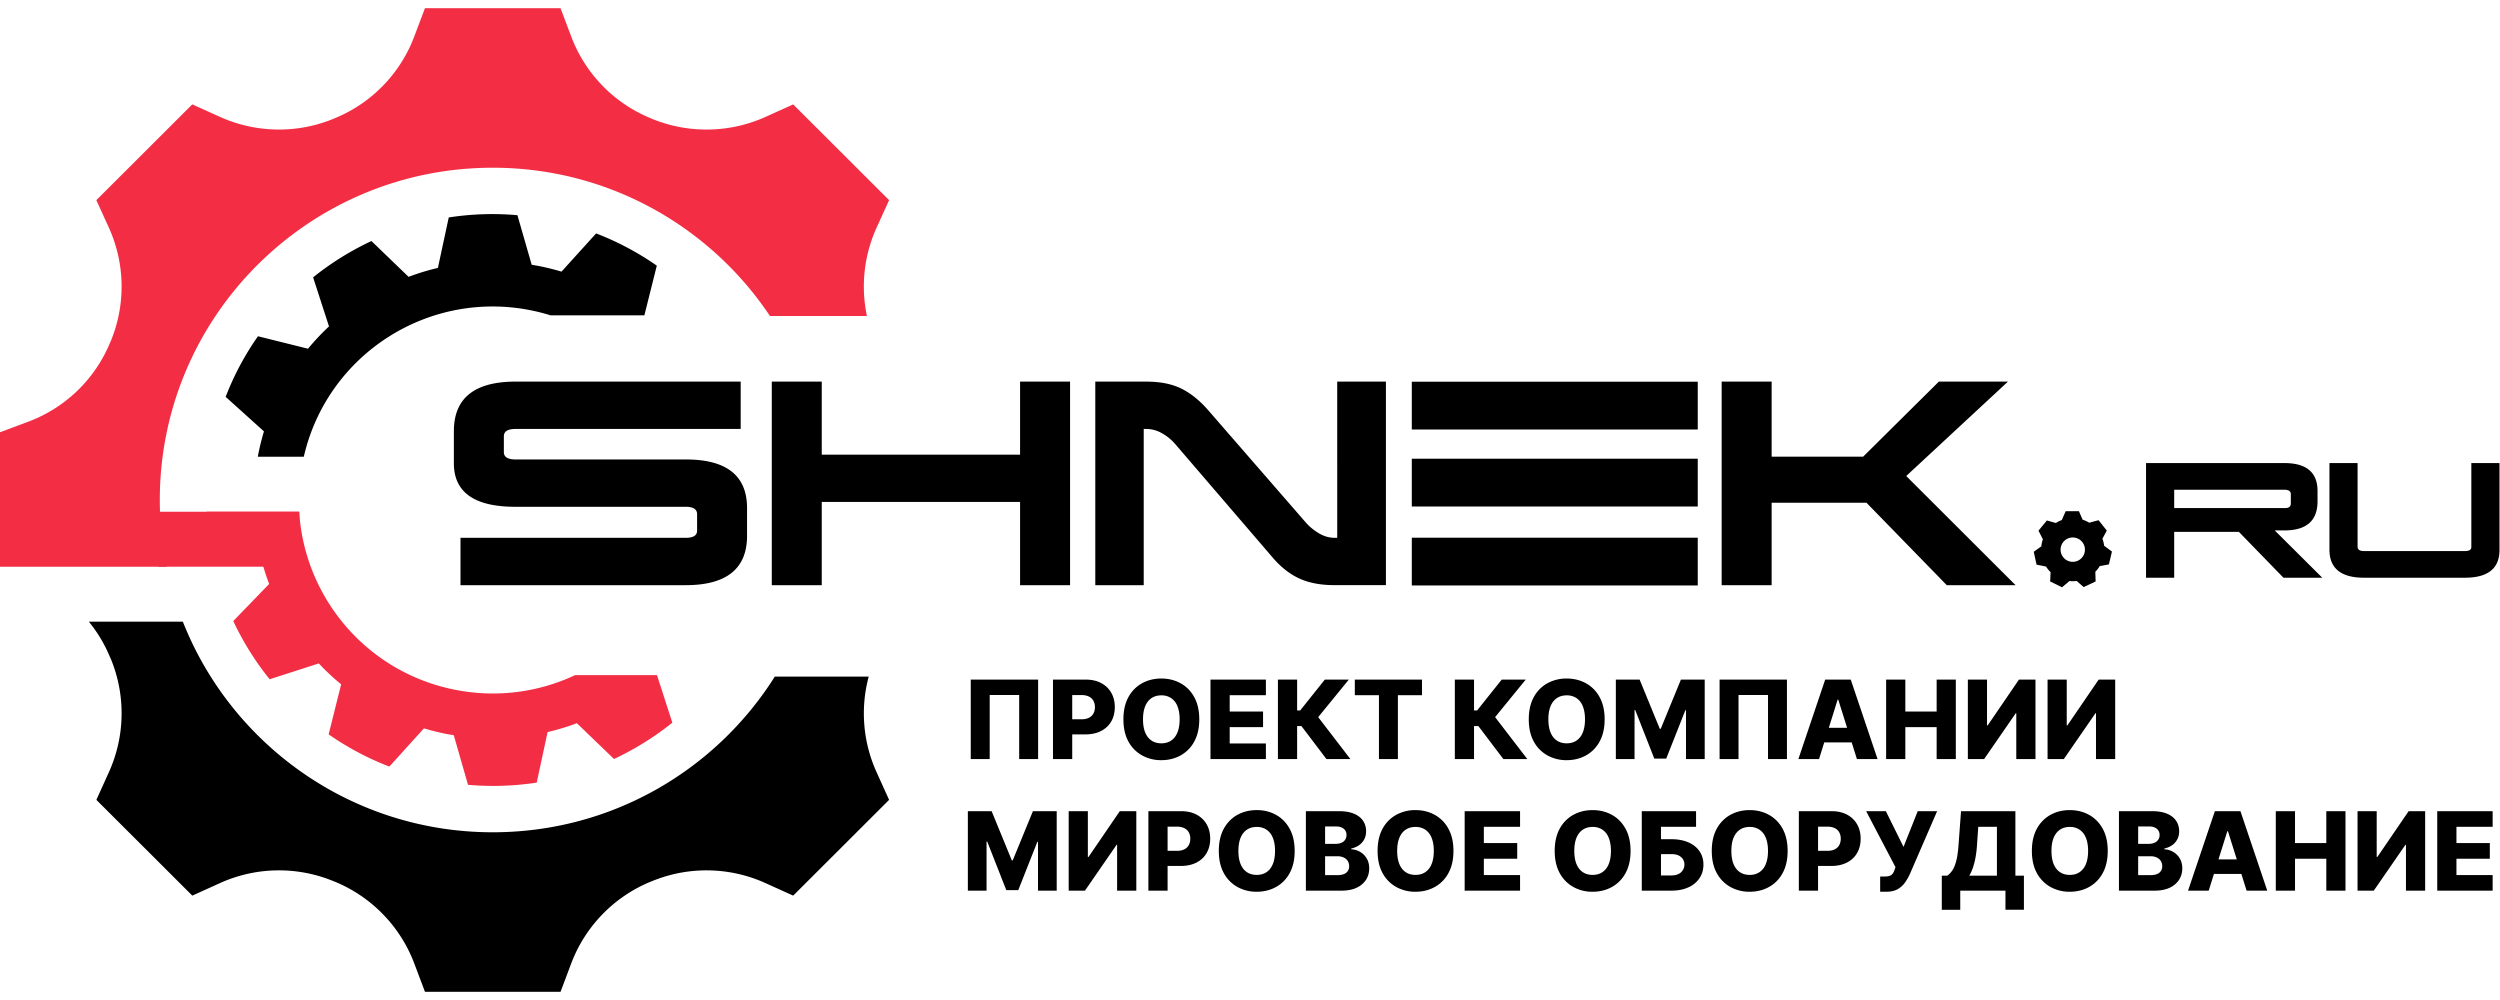 <svg width="190" height="76" viewBox="0 0 190 76" fill="none" xmlns="http://www.w3.org/2000/svg"><g clip-path="url(#clip0_198_5017)"><path d="M37.447 63.253c-10.7 0-19.852-6.635-23.55-16.005H6.752c.662.81 1.209 1.719 1.613 2.707.015.022.025.052.039.074a10.849 10.849 0 01-.13 8.663l-.95 2.097 7.291 7.278 2.1-.95a10.864 10.864 0 018.673-.13c.03.007.06.023.085.032a10.873 10.873 0 016.01 6.198l.814 2.158h10.305l.812-2.157a10.873 10.873 0 016.01-6.2c.023-.008.053-.024.086-.032a10.864 10.864 0 018.672.132l2.1.949 7.29-7.278-.949-2.096a10.81 10.81 0 01-.601-7.272h-7.136c-4.477 7.106-12.404 11.832-21.438 11.832zM23.088 34.715c1.77-7.73 9.398-12.695 17.24-11.136.519.105 1.027.234 1.52.388h7.124l.945-3.777a21.645 21.645 0 00-4.612-2.45l-2.63 2.904a18.792 18.792 0 00-1.677-.418c-.196-.038-.394-.069-.59-.103l-1.083-3.767a21.606 21.606 0 00-5.22.17l-.825 3.835c-.76.178-1.504.404-2.227.68l-2.823-2.722a21.84 21.84 0 00-4.434 2.76l1.208 3.728a18.347 18.347 0 00-1.595 1.695l-3.804-.947a21.442 21.442 0 00-2.455 4.605l2.91 2.624a18.19 18.19 0 00-.467 1.93h3.495z" fill="#000"/><path d="M12.657 43.07a25.225 25.225 0 01-.512-5.07c0-13.941 11.333-25.253 25.302-25.253 8.793 0 16.536 4.479 21.072 11.271h7.368a10.82 10.82 0 01.735-6.718l.95-2.088-7.29-7.278-2.101.95a10.923 10.923 0 01-8.672.129c-.033-.014-.063-.022-.085-.039a10.826 10.826 0 01-6.011-6.199L42.6.625H32.296l-.813 2.15a10.826 10.826 0 01-6.011 6.198c-.024.017-.055.025-.085.039a10.923 10.923 0 01-8.672-.13l-2.101-.949-7.292 7.278.951 2.088a10.85 10.85 0 01.13 8.664l-.039.084a10.834 10.834 0 01-6.21 6L0 32.85v10.22h12.657z" fill="#F22D44"/><path d="M43.712 51.308a14.678 14.678 0 01-9.145 1.11C27.86 51.087 23.132 45.4 22.74 38.893h-7.045c.032.824.111 1.64.236 2.444l3.844.822c.18.757.405 1.499.68 2.222l-2.726 2.817a21.737 21.737 0 002.764 4.426l3.736-1.204a17.5 17.5 0 001.698 1.59l-.95 3.8a21.6 21.6 0 004.613 2.45l2.63-2.905a18.33 18.33 0 001.677.418c.196.04.395.07.589.1l1.083 3.772c1.772.156 3.523.095 5.221-.168l.826-3.837c.759-.18 1.503-.405 2.226-.677l2.823 2.719a21.92 21.92 0 004.432-2.76l-1.167-3.613h-6.218z" fill="#F22D44"/><path fill-rule="evenodd" clip-rule="evenodd" d="M22.738 38.892H12.019v4.177h10.719v-4.177z" fill="#F22D44"/><path d="M163.099 35.193h10.512c1.68 0 2.522.707 2.522 2.123v.786c0 1.474-.842 2.21-2.522 2.21h-.732l3.614 3.595h-2.949l-3.389-3.486h-4.916v3.486h-2.14v-8.714zm2.14 2.026v1.394h8.437c.283 0 .427-.117.427-.352v-.703c0-.226-.164-.339-.492-.339h-8.372zm22.092 4.662c.328 0 .491-.1.491-.305v-6.383h2.14v6.601c0 1.41-.877 2.113-2.631 2.113h-7.663c-1.752 0-2.63-.711-2.63-2.135v-6.579h2.139v6.36c0 .219.168.328.502.328h7.652zM56.292 29.002V32.6H39.183c-.593 0-.89.186-.89.56v1.2c0 .373.297.559.89.559h12.942c3.1 0 4.651 1.232 4.651 3.694v2.107c0 2.502-1.556 3.753-4.669 3.753h-17.11v-3.598h17.11c.581 0 .872-.18.872-.541v-1.256c0-.374-.291-.562-.872-.562H39.165c-3.113 0-4.671-1.103-4.671-3.306v-2.436c0-2.515 1.564-3.772 4.69-3.772h17.108zm21.234 9.146H62.453v6.325h-3.797v-15.47h3.797v5.55h15.073v-5.55h3.799v15.47h-3.799v-6.325zm11.799-4.388a3.661 3.661 0 00-.998-.823 2.396 2.396 0 00-1.21-.337h-.194v11.873h-3.681v-15.47h3.875c1.034 0 1.903.167 2.605.502.704.336 1.38.863 2.026 1.586l7.498 8.625c.271.309.601.58.988.812.388.232.787.347 1.202.347h.192V29.002h3.702v15.47h-3.894c-1.073 0-1.98-.173-2.722-.523-.743-.347-1.431-.902-2.065-1.662l-7.324-8.528zm45.32-4.758v5.705h6.953l5.756-5.705h5.25l-7.731 7.175 8.312 8.296h-5.23l-6.104-6.266h-7.206v6.266h-3.799v-15.47h3.799z" fill="#000"/><path fill-rule="evenodd" clip-rule="evenodd" d="M129.029 29.01h-21.732v3.632h21.732V29.01zm0 5.852h-21.732v3.632h21.732v-3.632zm0 6.003h-21.732v3.63h21.732v-3.63z" fill="#000"/><path d="M156.605 41.774a.925.925 0 011.85 0 .925.925 0 01-1.85 0zm3.673 1.121l.229-.977-.593-.44a2.307 2.307 0 00-.13-.534l.332-.622-.625-.786-.712.19a2.349 2.349 0 00-.5-.23l-.282-.647h-1.006l-.293.675c-.16.059-.314.133-.455.224l-.678-.194-.64.776.334.654a2.46 2.46 0 00-.119.538l-.575.41.212.981.723.146c.099.155.214.299.346.426l-.034.705.902.444.563-.474a2.614 2.614 0 00.55-.006l.531.464.91-.428-.024-.735c.13-.132.243-.277.338-.435l.696-.125zM78.897 51.65v6.04h-1.439v-4.872h-2.241v4.872h-1.44v-6.04h5.12zm1.13 6.04v-6.04h2.496c.452 0 .842.09 1.17.266.33.175.585.42.764.734.179.313.268.677.268 1.091 0 .417-.091.782-.274 1.095-.18.31-.44.55-.775.722-.337.171-.736.257-1.198.257H80.94v-1.15h1.268c.22 0 .404-.039.552-.116a.79.79 0 00.339-.321.994.994 0 00.115-.487.967.967 0 00-.115-.483.772.772 0 00-.34-.319 1.225 1.225 0 00-.55-.112h-.72v4.863h-1.46zm11.118-3.02c0 .665-.128 1.228-.383 1.69a2.61 2.61 0 01-1.038 1.053c-.435.24-.922.36-1.463.36a2.958 2.958 0 01-1.465-.363 2.642 2.642 0 01-1.036-1.053c-.253-.462-.38-1.024-.38-1.687 0-.664.127-1.227.38-1.69a2.628 2.628 0 011.035-1.052c.435-.24.924-.36 1.466-.36.54 0 1.028.12 1.463.36.436.24.782.59 1.038 1.053.255.462.383 1.025.383 1.69zm-1.492 0c0-.393-.056-.725-.168-.996a1.307 1.307 0 00-.478-.617 1.3 1.3 0 00-.746-.21c-.289 0-.538.07-.746.21-.208.14-.368.345-.48.617-.11.27-.166.603-.166.996s.055.726.165.997c.112.271.273.477.481.616.208.14.457.21.746.21.291 0 .54-.07.746-.21.209-.14.368-.345.478-.616.112-.271.168-.604.168-.997zm2.344 3.02v-6.04h4.211v1.186h-2.751v1.239h2.536v1.188h-2.536v1.242h2.751v1.185h-4.21zm8.814 0l-1.899-2.507h-.33v2.507h-1.46v-6.04h1.46v2.345h.233l1.87-2.344h1.825l-2.327 2.851 2.448 3.188h-1.82zm2.155-4.854v-1.185h5.105v1.185h-1.831v4.854h-1.44v-4.854h-1.834zm11.291 4.854l-1.899-2.507h-.331v2.507h-1.459v-6.04h1.459v2.345h.233l1.87-2.344h1.825l-2.326 2.851 2.447 3.188h-1.819zm7.695-3.02c0 .665-.127 1.228-.383 1.69a2.604 2.604 0 01-1.038 1.053c-.434.24-.922.36-1.463.36a2.96 2.96 0 01-1.465-.363 2.634 2.634 0 01-1.035-1.053c-.254-.462-.381-1.024-.381-1.687 0-.664.127-1.227.381-1.69a2.61 2.61 0 011.035-1.052 2.98 2.98 0 011.465-.36c.541 0 1.029.12 1.463.36a2.6 2.6 0 011.038 1.053c.256.462.383 1.025.383 1.69zm-1.492 0c0-.393-.056-.725-.168-.996a1.308 1.308 0 00-.477-.617 1.304 1.304 0 00-.747-.21c-.289 0-.537.07-.746.21-.208.14-.368.345-.48.617-.11.27-.165.603-.165.996s.055.726.165.997c.112.271.272.477.48.616.209.14.457.21.746.21.291 0 .54-.07.747-.21a1.31 1.31 0 00.477-.616c.112-.271.168-.604.168-.997zm2.345-3.02h1.807l1.534 3.74h.07l1.534-3.74h1.808v6.04h-1.422v-3.71h-.05l-1.451 3.672h-.908l-1.451-3.692h-.05v3.73h-1.421v-6.04zm13.003 0v6.04h-1.439v-4.872h-2.241v4.872h-1.439v-6.04h5.119zm2.438 6.04h-1.569l2.037-6.04h1.944l2.037 6.04h-1.568l-1.419-4.518h-.047l-1.415 4.518zm-.21-2.377h3.279v1.109h-3.279v-1.109zm5.31 2.377v-6.04h1.459v2.425h2.38V51.65h1.457v6.039h-1.457v-2.427h-2.38v2.427h-1.459zm6.211-6.04h1.457v3.48h.05l2.377-3.48h1.256v6.04h-1.459v-3.486h-.039l-2.406 3.486h-1.236v-6.04zm6.058 0h1.457v3.48h.05l2.377-3.48h1.256v6.04h-1.46v-3.486h-.038l-2.406 3.486h-1.236v-6.04zm-82.058 10h1.807l1.534 3.74h.07l1.534-3.74h1.808v6.04h-1.422v-3.71h-.05l-1.45 3.672h-.909l-1.45-3.692h-.051v3.73h-1.421v-6.04zm7.663 0h1.457v3.48h.05l2.377-3.48h1.256v6.04H84.9v-3.486h-.038l-2.406 3.486H81.22v-6.04zm6.058 6.04v-6.04h2.494c.453 0 .843.09 1.171.266.33.175.585.42.764.734.179.313.268.677.268 1.091 0 .417-.091.782-.274 1.094-.18.311-.44.552-.776.723-.336.171-.735.256-1.197.256h-1.54v-1.15h1.269c.22 0 .404-.038.551-.115a.79.79 0 00.34-.321.994.994 0 00.114-.487.967.967 0 00-.115-.483.772.772 0 00-.339-.319 1.225 1.225 0 00-.551-.112h-.72v4.863h-1.46zm11.117-3.02c0 .665-.128 1.228-.383 1.69a2.611 2.611 0 01-1.038 1.053c-.435.24-.922.36-1.463.36a2.962 2.962 0 01-1.466-.363 2.642 2.642 0 01-1.035-1.053c-.253-.462-.38-1.024-.38-1.687 0-.664.127-1.227.38-1.69.256-.461.6-.812 1.035-1.052.435-.24.923-.36 1.466-.36.54 0 1.028.12 1.463.36.436.24.782.59 1.037 1.053.256.462.384 1.025.384 1.69zm-1.492 0c0-.393-.056-.725-.168-.996a1.307 1.307 0 00-.478-.617 1.3 1.3 0 00-.746-.21c-.29 0-.538.07-.746.21-.209.14-.369.345-.48.617-.11.27-.166.603-.166.996 0 .394.055.726.165.997.112.271.272.477.48.616.21.14.458.21.747.21.29 0 .54-.07.746-.21.208-.14.367-.345.478-.616.112-.271.168-.603.168-.997zm2.344 3.02v-6.04h2.518c.453 0 .831.065 1.136.192.306.128.536.307.69.537.155.23.233.497.233.8 0 .23-.048.435-.145.615a1.27 1.27 0 01-.398.446c-.169.118-.365.2-.587.248v.058c.244.012.469.078.676.198.208.12.375.287.501.501.126.213.189.464.189.755 0 .325-.083.615-.248.87a1.685 1.685 0 01-.717.602c-.312.145-.692.218-1.138.218h-2.71zm1.46-1.177h.902c.317 0 .55-.06.699-.18a.605.605 0 00.227-.5.718.718 0 00-.109-.402.702.702 0 00-.31-.262 1.118 1.118 0 00-.48-.095h-.929v1.44zm0-2.38h.808c.159 0 .301-.026.424-.079a.611.611 0 00.395-.593.58.58 0 00-.215-.477c-.143-.116-.337-.174-.581-.174h-.831v1.324zm9.755.537c0 .665-.128 1.228-.384 1.69a2.604 2.604 0 01-1.038 1.053c-.434.24-.922.36-1.462.36a2.96 2.96 0 01-1.466-.363 2.64 2.64 0 01-1.035-1.053c-.254-.462-.38-1.024-.38-1.687 0-.664.126-1.227.38-1.69a2.616 2.616 0 011.035-1.052 2.98 2.98 0 011.466-.36c.54 0 1.028.12 1.462.36a2.6 2.6 0 011.038 1.053c.256.462.384 1.025.384 1.69zm-1.493 0c0-.393-.056-.725-.168-.996a1.308 1.308 0 00-.477-.617 1.301 1.301 0 00-.746-.21c-.289 0-.538.07-.747.21-.208.14-.368.345-.48.617-.11.27-.165.603-.165.996 0 .394.055.726.165.997.112.271.272.477.48.616.209.14.458.21.747.21.291 0 .539-.07.746-.21a1.31 1.31 0 00.477-.616c.112-.271.168-.603.168-.997zm2.345 3.02v-6.04h4.211v1.186h-2.752v1.239h2.536v1.188h-2.536v1.241h2.752v1.186h-4.211zm12.609-3.02c0 .665-.128 1.228-.383 1.69a2.616 2.616 0 01-1.038 1.053c-.435.24-.922.36-1.463.36a2.962 2.962 0 01-1.466-.363 2.647 2.647 0 01-1.035-1.053c-.253-.462-.38-1.024-.38-1.687 0-.664.127-1.227.38-1.69a2.622 2.622 0 011.035-1.052c.435-.24.923-.36 1.466-.36.541 0 1.028.12 1.463.36.436.24.782.59 1.038 1.053.255.462.383 1.025.383 1.69zm-1.492 0c0-.393-.056-.725-.168-.996a1.31 1.31 0 00-.478-.617 1.299 1.299 0 00-.746-.21c-.289 0-.538.07-.746.21-.208.14-.369.345-.481.617-.11.27-.165.603-.165.996 0 .394.055.726.165.997.112.271.273.477.481.616.208.14.457.21.746.21.291 0 .54-.07.746-.21a1.31 1.31 0 00.478-.616c.112-.271.168-.603.168-.997zm2.344 3.02v-6.04h4.126v1.186h-2.666v.944h.796c.492 0 .919.08 1.283.239.366.159.648.383.846.672.201.289.301.629.301 1.02 0 .392-.1.736-.301 1.032a1.97 1.97 0 01-.846.696c-.364.167-.791.25-1.283.25h-2.256zm1.46-1.156h.796c.212 0 .391-.036.537-.11a.794.794 0 00.448-.725.717.717 0 00-.254-.56c-.169-.151-.412-.227-.731-.227h-.796v1.622zm9.625-1.864c0 .665-.128 1.228-.383 1.69a2.616 2.616 0 01-1.038 1.053c-.435.24-.922.36-1.463.36a2.962 2.962 0 01-1.466-.363 2.647 2.647 0 01-1.035-1.053c-.253-.462-.38-1.024-.38-1.687 0-.664.127-1.227.38-1.69a2.622 2.622 0 011.035-1.052c.435-.24.923-.36 1.466-.36.541 0 1.028.12 1.463.36.436.24.782.59 1.038 1.053.255.462.383 1.025.383 1.69zm-1.492 0c0-.393-.056-.725-.168-.996a1.31 1.31 0 00-.478-.617 1.299 1.299 0 00-.746-.21c-.289 0-.538.07-.746.21-.208.14-.369.345-.481.617-.11.27-.165.603-.165.996 0 .394.055.726.165.997.112.271.273.477.481.616.208.14.457.21.746.21.291 0 .54-.07.746-.21a1.31 1.31 0 00.478-.616c.112-.271.168-.603.168-.997zm2.344 3.02v-6.04h2.495c.452 0 .842.09 1.171.266.33.175.584.42.763.734.179.313.269.677.269 1.091 0 .417-.092.782-.275 1.094-.18.311-.439.552-.775.723-.336.171-.735.256-1.197.256h-1.54v-1.15h1.268c.221 0 .404-.038.552-.115a.793.793 0 00.339-.321.991.991 0 00.115-.487.964.964 0 00-.115-.483.776.776 0 00-.339-.319 1.227 1.227 0 00-.552-.112h-.719v4.863h-1.46zm6.181.082v-1.155h.31c.167 0 .3-.017.401-.05a.485.485 0 00.238-.169.962.962 0 00.148-.306l.068-.186-2.23-4.255h1.498l1.342 2.713 1.079-2.713h1.475l-2.076 4.786a3.932 3.932 0 01-.383.66 1.701 1.701 0 01-.558.49c-.222.124-.502.185-.84.185h-.472zm4.683 1.372v-2.592h.416c.139-.095.267-.226.383-.396.116-.17.215-.41.298-.719.082-.31.141-.72.177-1.23l.188-2.556h4.132v4.9h.648v2.59h-1.403V67.69h-3.436v1.454h-1.403zm2.09-2.592h2.1v-3.716h-1.418l-.095 1.371a8.125 8.125 0 01-.124 1.015 5.182 5.182 0 01-.203.767 3.34 3.34 0 01-.26.563zm10.522-1.882c0 .665-.128 1.228-.383 1.69a2.616 2.616 0 01-1.038 1.053c-.435.24-.922.36-1.463.36a2.962 2.962 0 01-1.466-.363 2.647 2.647 0 01-1.035-1.053c-.253-.462-.38-1.024-.38-1.687 0-.664.127-1.227.38-1.69a2.622 2.622 0 011.035-1.052c.435-.24.923-.36 1.466-.36.541 0 1.028.12 1.463.36.436.24.782.59 1.038 1.053.255.462.383 1.025.383 1.69zm-1.492 0c0-.393-.056-.725-.168-.996a1.31 1.31 0 00-.478-.617 1.299 1.299 0 00-.746-.21c-.289 0-.538.07-.746.21-.208.14-.369.345-.481.617-.11.27-.165.603-.165.996 0 .394.055.726.165.997.112.271.273.477.481.616.208.14.457.21.746.21.291 0 .54-.07.746-.21a1.31 1.31 0 00.478-.616c.112-.271.168-.603.168-.997zm2.344 3.02v-6.04h2.519c.452 0 .83.065 1.135.192.306.128.537.307.69.537.155.23.233.497.233.8 0 .23-.048.435-.145.615a1.27 1.27 0 01-.398.446c-.169.118-.364.2-.587.248v.058c.244.012.469.078.676.198.208.12.375.287.501.501.126.213.189.464.189.755 0 .325-.083.615-.248.87a1.685 1.685 0 01-.717.602c-.312.145-.692.218-1.138.218h-2.71zm1.46-1.177h.902c.317 0 .55-.06.699-.18a.605.605 0 00.227-.5.718.718 0 00-.109-.402.702.702 0 00-.31-.262 1.115 1.115 0 00-.48-.095h-.929v1.44zm0-2.38h.808c.159 0 .301-.026.424-.079a.646.646 0 00.289-.23.612.612 0 00.107-.363.58.58 0 00-.216-.477c-.143-.116-.337-.174-.581-.174h-.831v1.324zm5.361 3.557h-1.569l2.038-6.04h1.943l2.038 6.04h-1.569l-1.419-4.518h-.047l-1.415 4.518zm-.209-2.377h3.279v1.109h-3.279v-1.109zm5.309 2.377v-6.04h1.46v2.425h2.379V61.65h1.457v6.039H176.8v-2.427h-2.379v2.427h-1.46zm6.212-6.04h1.456v3.48h.051l2.376-3.48h1.256v6.04h-1.459v-3.486h-.039l-2.406 3.486h-1.235v-6.04zm6.057 6.04v-6.04h4.211v1.186h-2.751v1.239h2.536v1.188h-2.536v1.241h2.751v1.186h-4.211z" fill="#000"/></g><defs><clipPath id="clip0_198_5017"><path fill="#fff" transform="translate(0 .562)" d="M0 0h190v74.875H0z"/></clipPath></defs></svg>